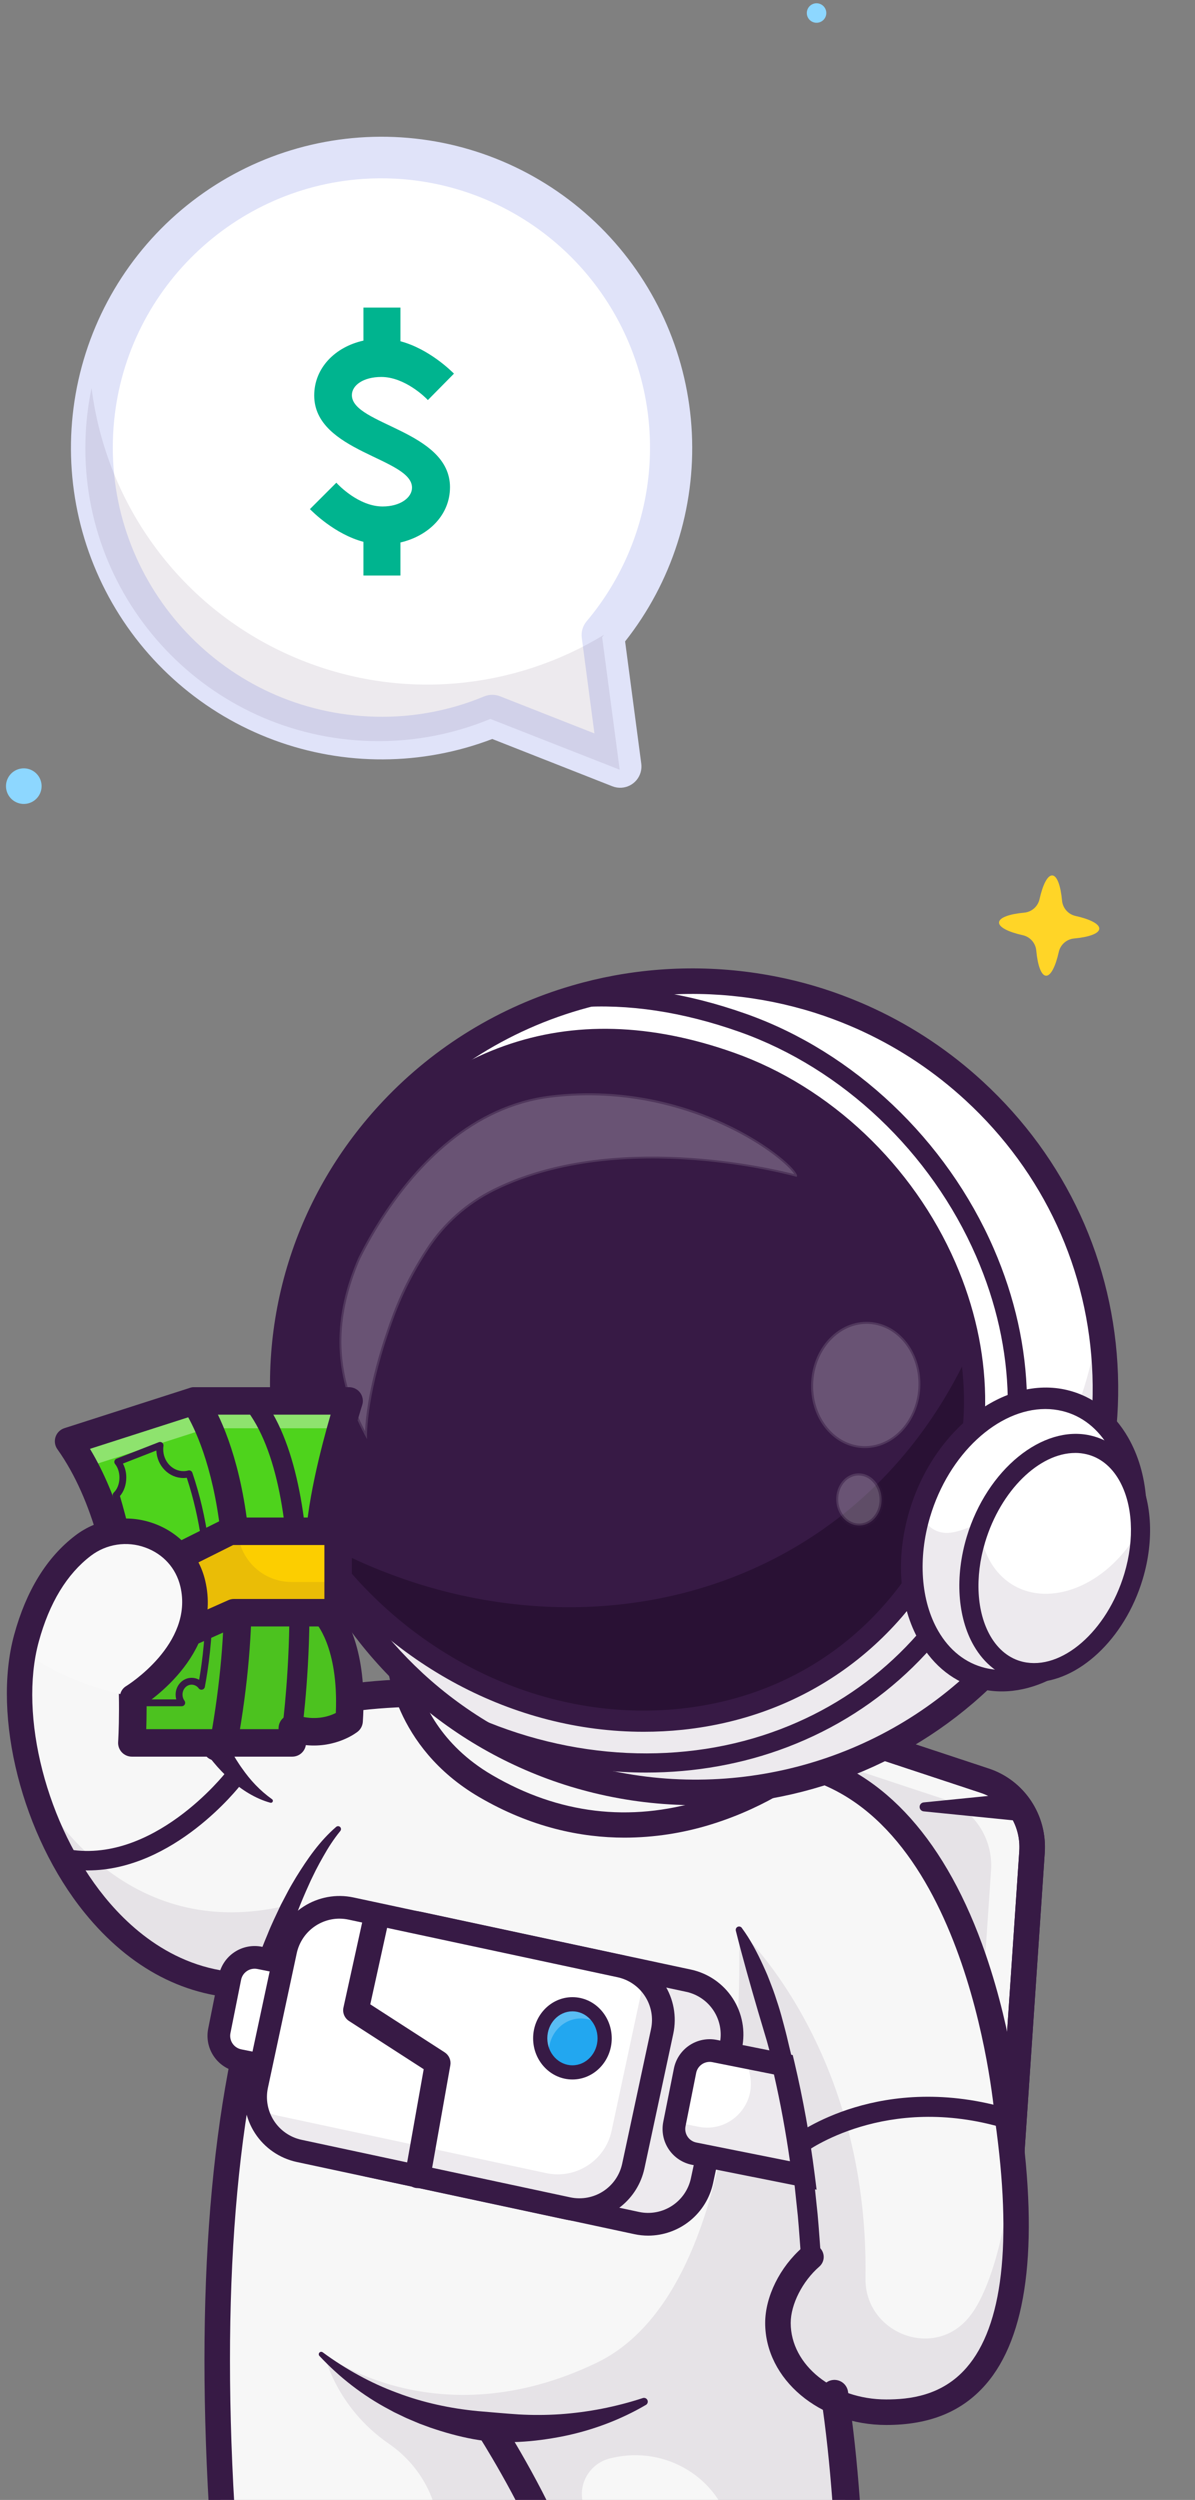 <svg width="174" height="364" viewBox="0 0 174 364" fill="none" xmlns="http://www.w3.org/2000/svg">
<rect x="0" y="0" width="174" height="364" fill="#808080" stroke="none"/>
<path d="M145.466 134.302C145.422 134.999 146.809 135.698 148.926 136.17C149.446 136.286 149.916 136.565 150.268 136.965C150.621 137.366 150.837 137.867 150.887 138.398C151.085 140.553 151.602 142.023 152.298 142.067C152.995 142.112 153.694 140.725 154.166 138.608C154.282 138.087 154.56 137.617 154.961 137.265C155.361 136.913 155.863 136.696 156.394 136.647C158.554 136.449 160.018 135.932 160.063 135.235C160.108 134.539 158.721 133.835 156.604 133.366C156.083 133.25 155.612 132.971 155.259 132.57C154.906 132.169 154.689 131.667 154.64 131.135C154.442 128.975 153.925 127.511 153.228 127.466C152.532 127.422 151.833 128.809 151.361 130.926C151.244 131.447 150.966 131.917 150.565 132.27C150.164 132.622 149.661 132.839 149.129 132.887C146.978 133.084 145.511 133.602 145.466 134.302Z" fill="#FFD527"/>
<path d="M2.333 116.797C1.044 116.172 0.507 114.621 1.132 113.333C1.757 112.045 3.308 111.507 4.596 112.132C5.884 112.757 6.422 114.308 5.797 115.596C5.172 116.884 3.621 117.422 2.333 116.797Z" fill="#8DD7FF"/>
<path d="M118.277 3.174C117.572 2.831 117.277 1.982 117.62 1.277C117.962 0.572 118.811 0.278 119.516 0.62C120.221 0.962 120.516 1.811 120.173 2.516C119.831 3.221 118.982 3.516 118.277 3.174Z" fill="#8DD7FF"/>
<path d="M87.462 92.422C93.477 85.398 96.991 76.612 97.461 67.42C98.682 44.213 80.666 24.445 57.227 23.27C33.788 22.093 13.796 39.956 12.576 63.163C11.357 86.37 29.372 106.137 52.813 107.315C59.113 107.638 65.409 106.563 71.239 104.168L89.995 111.45L87.462 92.422Z" fill="white"/>
<path d="M65.522 70.953C65.522 74.947 62.444 78.025 58.306 78.987V83.798H52.919V78.892C48.733 77.785 45.462 74.466 45.126 74.129L48.974 70.281C49.263 70.617 52.246 73.744 55.71 73.744C58.307 73.744 59.992 72.446 59.992 71.002C59.992 66.672 45.752 65.855 45.752 57.58C45.752 53.588 48.783 50.508 52.92 49.594V44.784H58.307V49.69C62.493 50.797 65.763 54.068 66.1 54.404L62.3 58.253C61.963 57.868 58.933 54.886 55.518 54.886C52.92 54.886 51.237 56.088 51.237 57.532C51.237 61.861 65.524 62.68 65.524 70.953H65.522Z" fill="#00B48F"/>
<g opacity="0.5">
<path opacity="0.5" d="M56.858 30.837C78.838 31.965 96.073 49.541 97.262 71.031C97.503 69.531 97.664 68.019 97.745 66.501C98.953 42.971 80.856 22.916 57.327 21.708C33.798 20.5 13.742 38.596 12.534 62.125C12.456 63.65 12.46 65.178 12.545 66.703C15.922 45.435 34.87 29.714 56.858 30.837Z" fill="white"/>
</g>
<path d="M90.51 114.694C90.933 114.666 91.346 114.551 91.722 114.357C92.099 114.162 92.432 113.893 92.7 113.564C92.969 113.235 93.167 112.855 93.283 112.447C93.398 112.038 93.429 111.61 93.373 111.189L91.02 93.392C97.817 84.793 101.27 74.013 100.738 63.054C100.207 52.095 95.728 41.699 88.132 33.796C80.535 25.893 70.337 21.018 59.429 20.076C48.522 19.135 37.644 22.19 28.815 28.675C19.986 35.16 13.805 44.636 11.418 55.343C9.031 66.05 10.6 77.263 15.835 86.902C21.069 96.54 29.613 103.949 39.883 107.756C50.152 111.562 61.449 111.507 71.678 107.6L89.165 114.488C89.592 114.656 90.052 114.726 90.51 114.694ZM52.893 26.05C54.437 25.947 55.985 25.935 57.53 26.014C64.807 26.389 71.835 28.793 77.822 32.956C83.809 37.118 88.518 42.874 91.417 49.574C94.316 56.274 95.29 63.651 94.23 70.875C93.17 78.099 90.117 84.882 85.416 90.46C85.138 90.79 84.931 91.175 84.81 91.591C84.689 92.006 84.655 92.442 84.712 92.871L86.553 106.791L72.812 101.381C72.065 101.087 71.234 101.095 70.493 101.402C65.131 103.633 59.336 104.626 53.538 104.31C32.003 103.199 15.374 84.732 16.477 63.146C17.491 43.129 33.409 27.349 52.893 26.05Z" fill="#E0E3F9"/>
<g opacity="0.3">
<path opacity="0.3" d="M87.975 92.409C74.915 100.389 58.344 102.202 43.154 95.825C26.31 88.752 15.467 73.411 13.332 56.501C12.882 58.663 12.598 60.856 12.485 63.062C11.276 86.592 29.373 106.645 52.904 107.855C59.228 108.186 65.547 107.101 71.399 104.677L90.231 112.073L87.675 92.778C87.778 92.657 87.874 92.532 87.975 92.409Z" fill="#371A45"/>
</g>
<g clip-path="url(#clip0_4601_2307)">
<path d="M132.647 346.451L83.686 330.25C79.333 328.809 76.499 324.538 76.814 319.887L81.398 252.047C81.843 245.449 88.26 241.035 94.436 243.079L143.398 259.28C147.75 260.721 150.585 264.993 150.269 269.643L145.686 337.484C145.241 344.081 138.823 348.495 132.647 346.451Z" fill="#F7F7F7"/>
<path d="M135.747 348.814C134.495 348.813 133.251 348.611 132.063 348.217L83.102 332.015C77.936 330.306 74.588 325.268 74.96 319.762L79.543 251.922C79.797 248.158 81.72 244.804 84.819 242.721C86.297 241.718 87.986 241.07 89.755 240.827C91.525 240.583 93.326 240.751 95.02 241.316L143.981 257.517C149.147 259.226 152.495 264.265 152.124 269.77L147.54 337.611C147.286 341.375 145.363 344.729 142.264 346.812C140.34 348.114 138.071 348.811 135.747 348.814ZM133.231 344.683C134.387 345.069 135.616 345.182 136.822 345.016C138.029 344.849 139.181 344.407 140.189 343.722C142.327 342.285 143.654 339.964 143.831 337.355L148.414 269.515C148.671 265.702 146.369 262.218 142.814 261.042L93.855 244.844C92.7 244.459 91.471 244.345 90.264 244.512C89.057 244.679 87.905 245.121 86.897 245.805C85.842 246.516 84.965 247.459 84.333 248.564C83.702 249.668 83.333 250.903 83.256 252.172L78.673 320.013C78.415 323.824 80.718 327.309 84.273 328.485L133.231 344.683Z" fill="#371A45"/>
<g opacity="0.3">
<path opacity="0.3" d="M126.679 349.128L77.717 332.927C73.364 331.487 70.53 327.215 70.846 322.564L75.433 254.724C75.879 248.126 82.296 243.713 88.472 245.757L137.433 261.958C141.786 263.398 144.62 267.669 144.304 272.321L139.721 340.16C139.272 346.758 132.855 351.172 126.679 349.128Z" fill="#371A45"/>
</g>
<path d="M135.747 348.814C134.495 348.813 133.251 348.611 132.063 348.217L83.102 332.015C77.936 330.306 74.588 325.268 74.96 319.762L79.543 251.922C79.797 248.158 81.72 244.804 84.819 242.721C86.297 241.718 87.986 241.07 89.755 240.827C91.525 240.583 93.326 240.751 95.02 241.316L143.981 257.517C149.147 259.226 152.495 264.265 152.124 269.77L147.54 337.611C147.286 341.375 145.363 344.729 142.264 346.812C140.34 348.114 138.071 348.811 135.747 348.814ZM133.231 344.683C134.387 345.069 135.616 345.182 136.822 345.016C138.029 344.849 139.181 344.407 140.189 343.722C142.327 342.285 143.654 339.964 143.831 337.355L148.414 269.515C148.671 265.702 146.369 262.218 142.814 261.042L93.855 244.844C92.7 244.459 91.471 244.345 90.264 244.512C89.057 244.679 87.905 245.121 86.897 245.805C85.842 246.516 84.965 247.459 84.333 248.564C83.702 249.668 83.333 250.903 83.256 252.172L78.673 320.013C78.415 323.824 80.718 327.309 84.273 328.485L133.231 344.683Z" fill="#371A45"/>
<path d="M128.925 351.227C126.392 351.239 123.883 350.728 121.556 349.726C124.408 369.436 124.098 394.172 123.858 403.366C123.775 406.431 121.935 409.224 119.089 410.361C117.541 410.981 115.581 411.435 113.151 411.435H85.389C84.228 411.439 83.099 411.054 82.181 410.342C81.264 409.63 80.611 408.631 80.327 407.505C79.914 405.853 79.749 403.575 80.22 400.488C80.658 397.642 82.175 395.469 84.268 393.952C84.268 393.952 84.317 380.597 80.755 371.695C79.922 369.623 78.956 367.519 77.963 365.512C77.791 365.731 72.879 372.241 72.879 382.867V406.763C72.879 406.763 71.144 409.433 65.67 409.433H32.79C31.66 409.437 30.566 409.036 29.706 408.304C28.846 407.571 28.277 406.555 28.102 405.438C27.45 401.177 27.733 394.658 34.509 391.79C28.491 339.224 32.576 307.499 37.943 289.103L37.815 289.065C12.584 290.534 -1.209 256.71 3.73 238.555C5.625 231.581 8.803 227.464 11.996 225.039C17.753 220.666 26.28 223.523 27.952 230.555C28.924 234.651 27.584 238.197 25.682 240.947C25.72 241.112 27.509 248.247 31.349 254.393C31.738 254.014 51.474 235.244 116.632 256.886C143.369 263.519 146.616 308.508 146.616 308.508C152.133 347.665 137.635 351.227 128.925 351.227Z" fill="#F7F7F7"/>
<g opacity="0.3">
<path opacity="0.3" d="M147.362 314.832C146.598 325.358 143.948 333.772 141.275 337.165C141.146 337.33 141.016 337.488 140.885 337.637C135.709 343.585 125.9 339.596 126.021 331.709C126.54 298.142 107.573 280.918 107.573 280.918C107.573 280.918 110.145 332.87 86.833 344.049C63.522 355.228 47.219 342.768 47.219 342.768C47.219 342.768 48.814 350.438 56.637 355.829C61.646 359.28 64.494 365.096 63.87 371.146C63.209 377.551 62.658 385.873 63.028 393.983C63.235 398.526 59.587 402.312 55.039 402.312H27.866C27.86 403.359 27.938 404.404 28.099 405.438C28.275 406.554 28.844 407.57 29.704 408.303C30.564 409.035 31.658 409.436 32.788 409.432H65.667C71.141 409.432 72.877 406.762 72.877 406.762V382.866C72.877 372.24 77.789 365.73 77.96 365.511C78.951 367.519 79.92 369.623 80.753 371.695C84.315 380.596 84.267 393.951 84.267 393.951C82.173 395.468 80.656 397.642 80.219 400.488C79.744 403.574 79.909 405.857 80.326 407.505C80.61 408.63 81.263 409.629 82.18 410.341C83.097 411.053 84.227 411.438 85.388 411.435H113.154C115.583 411.435 117.543 410.981 119.091 410.361C121.938 409.223 123.78 406.43 123.86 403.365C124.1 394.169 124.41 369.435 121.559 349.726C123.886 350.727 126.394 351.238 128.928 351.226C137.144 351.227 150.504 348.053 147.362 314.832ZM97.191 402.76H89.361C86.209 402.76 84.068 399.503 85.373 396.634C86.795 393.508 89.148 391.789 89.148 391.789C89.531 379.591 87.165 370.527 85.066 365C83.91 361.95 85.778 358.621 88.963 357.916L89.224 357.857C96.893 356.101 104.648 360.705 106.475 368.356C108.598 377.251 108.531 386.262 107.986 392.829C107.76 395.536 106.526 398.061 104.526 399.9C102.527 401.74 99.909 402.761 97.191 402.76Z" fill="#371A45"/>
</g>
<g opacity="0.3">
<path opacity="0.3" d="M42.352 277.306L37.941 289.102L37.813 289.064C20.789 290.055 8.972 274.983 4.609 259.489C8.785 266.818 20.65 282.817 42.352 277.306Z" fill="#371A45"/>
</g>
<path d="M116.75 258.889C116.535 258.889 116.322 258.854 116.119 258.786C82.878 247.743 61.965 247.551 50.277 249.334C37.73 251.248 32.906 255.778 32.858 255.826C32.476 256.18 31.973 256.371 31.453 256.359C30.933 256.348 30.438 256.134 30.073 255.764C29.708 255.394 29.501 254.896 29.497 254.376C29.492 253.856 29.69 253.355 30.049 252.979C30.879 252.153 51.16 232.986 117.383 254.989C117.833 255.139 118.216 255.445 118.462 255.851C118.708 256.258 118.802 256.738 118.726 257.207C118.65 257.676 118.41 258.103 118.048 258.411C117.687 258.719 117.227 258.888 116.752 258.889H116.75Z" fill="#371A45"/>
<path d="M113.27 413.435H85.507C83.899 413.44 82.336 412.906 81.067 411.919C79.797 410.932 78.895 409.548 78.504 407.989C77.953 405.784 77.905 403.157 78.363 400.183C78.838 397.094 80.428 394.44 82.963 392.51C83.171 392.346 83.41 392.226 83.666 392.155C83.921 392.085 84.188 392.066 84.451 392.1C84.714 392.133 84.968 392.219 85.198 392.352C85.427 392.484 85.628 392.661 85.789 392.872C85.949 393.083 86.066 393.323 86.133 393.58C86.2 393.836 86.215 394.104 86.178 394.366C86.141 394.629 86.051 394.881 85.916 395.109C85.78 395.336 85.6 395.535 85.387 395.693C83.67 397.001 82.636 398.717 82.317 400.791C81.942 403.237 81.965 405.335 82.387 407.018C82.562 407.711 82.965 408.326 83.53 408.764C84.096 409.202 84.792 409.437 85.507 409.434H113.27C115.175 409.434 116.922 409.12 118.464 408.504C120.538 407.674 121.917 405.637 121.978 403.314C122.235 393.463 122.511 368.436 119.527 348.858C119.482 348.596 119.49 348.328 119.55 348.069C119.61 347.81 119.721 347.565 119.877 347.35C120.032 347.134 120.229 346.952 120.456 346.813C120.683 346.674 120.935 346.582 121.198 346.542C121.461 346.502 121.729 346.515 121.987 346.58C122.245 346.645 122.487 346.76 122.7 346.92C122.912 347.079 123.091 347.28 123.225 347.509C123.36 347.738 123.447 347.992 123.482 348.256C126.515 368.151 126.238 393.46 125.978 403.418C125.876 407.341 123.51 410.795 119.947 412.219C117.933 413.026 115.685 413.435 113.27 413.435Z" fill="#371A45"/>
<path d="M108.005 280.703C109.273 282.417 110.235 284.263 111.104 286.155C111.323 286.627 111.531 287.104 111.737 287.58C111.926 288.063 112.122 288.543 112.302 289.03C112.683 289.996 113.004 290.981 113.319 291.967C113.635 292.953 113.903 293.954 114.167 294.955C114.295 295.456 114.433 295.955 114.553 296.458L114.91 297.967C115.41 299.974 115.846 301.993 116.296 304.009C116.684 306.037 117.118 308.057 117.431 310.098C117.596 311.116 117.78 312.132 117.927 313.155L118.345 316.221L118.557 317.752L118.722 319.291L119.047 322.368C119.238 324.422 119.364 326.481 119.525 328.537C119.55 328.917 119.425 329.291 119.176 329.578C118.927 329.866 118.575 330.044 118.196 330.074C117.817 330.104 117.441 329.983 117.15 329.737C116.859 329.492 116.677 329.142 116.643 328.763L116.639 328.707C116.479 326.684 116.355 324.659 116.169 322.638L115.849 319.612L115.689 318.1L115.485 316.592L115.071 313.578C114.928 312.575 114.741 311.577 114.583 310.577C114.278 308.572 113.85 306.59 113.47 304.6C113.024 302.624 112.619 300.635 112.071 298.688C111.815 297.708 111.541 296.734 111.241 295.769C110.941 294.803 110.678 293.827 110.376 292.863C109.246 288.985 108.139 285.103 107.146 281.132L107.141 281.111C107.114 281.001 107.126 280.885 107.175 280.783C107.223 280.681 107.305 280.599 107.408 280.551C107.51 280.503 107.626 280.492 107.735 280.519C107.845 280.547 107.942 280.611 108.009 280.702L108.005 280.703Z" fill="#371A45"/>
<path d="M129.048 353.085C119.325 353.085 111.415 346.423 111.415 338.233C111.415 334.411 113.553 330.087 116.861 327.217C117.234 326.894 117.719 326.732 118.211 326.767C118.703 326.802 119.161 327.031 119.484 327.404C119.806 327.776 119.968 328.262 119.933 328.753C119.898 329.245 119.669 329.703 119.297 330.026C116.845 332.152 115.132 335.528 115.132 338.233C115.132 344.373 121.375 349.368 129.048 349.368C132.338 349.368 137.128 348.889 140.731 344.742C146.004 338.674 147.405 326.571 144.896 308.767C144.89 308.726 144.886 308.685 144.883 308.642C144.851 308.205 141.413 264.92 116.306 258.692C116.069 258.634 115.846 258.529 115.65 258.384C115.453 258.239 115.287 258.057 115.161 257.848C115.035 257.639 114.952 257.407 114.916 257.165C114.879 256.924 114.891 256.678 114.949 256.441C115.008 256.204 115.113 255.981 115.258 255.784C115.403 255.588 115.585 255.422 115.794 255.296C116.003 255.17 116.235 255.086 116.476 255.05C116.718 255.014 116.964 255.025 117.201 255.084C128.774 257.954 137.878 268.154 143.528 284.577C147.595 296.398 148.506 307.27 148.585 308.305C151.24 327.191 149.541 340.268 143.538 347.176C140.08 351.154 135.341 353.085 129.048 353.085Z" fill="#371A45"/>
<path d="M58.203 241.808C58.203 241.808 58.847 253.115 70.698 260.048C95.338 274.465 116.749 256.888 116.749 256.888L58.203 241.808Z" fill="#F6F6F6"/>
<path d="M90.958 267.568C84.609 267.568 77.334 266.081 69.759 261.653C57.192 254.3 56.376 242.415 56.347 241.913C56.331 241.621 56.383 241.329 56.501 241.061C56.618 240.794 56.797 240.557 57.023 240.371C57.249 240.186 57.516 240.056 57.801 239.993C58.087 239.929 58.383 239.934 58.667 240.007L117.212 255.087C117.545 255.173 117.847 255.349 118.086 255.596C118.324 255.843 118.49 256.151 118.564 256.486C118.638 256.821 118.618 257.17 118.506 257.495C118.394 257.819 118.194 258.106 117.929 258.324C117.698 258.513 112.193 262.982 103.51 265.651C99.444 266.911 95.214 267.557 90.958 267.568ZM60.538 244.328C61.456 247.819 64.1 254.035 71.636 258.444C81.345 264.124 91.657 265.367 102.285 262.138C105.797 261.062 109.163 259.559 112.308 257.662L60.538 244.328Z" fill="#371A45"/>
<path d="M41.871 210.603C43.415 220.601 47.523 230.03 53.794 237.969C55.116 239.646 56.527 241.252 58.02 242.78C58.752 243.532 59.516 244.267 60.299 244.999C66.964 251.142 74.926 255.706 83.596 258.35C84.698 258.681 85.805 258.984 86.917 259.259C107.292 264.216 129.658 258.477 144.941 242.324C167.459 218.531 166.069 181.155 141.846 158.84C137.298 154.646 132.13 151.179 126.526 148.559C125.888 148.254 125.239 147.967 124.586 147.694C122.841 146.95 121.073 146.292 119.281 145.719C111.049 143.108 102.356 142.271 93.777 143.266C92.424 143.422 91.076 143.624 89.734 143.872C87.717 144.245 85.721 144.722 83.753 145.299C73.618 148.246 64.453 153.843 57.204 161.515C44.249 175.2 39.21 193.378 41.871 210.603Z" fill="white"/>
<path d="M101.281 261.135C96.429 261.135 91.593 260.555 86.878 259.408C85.765 259.135 84.647 258.83 83.548 258.5C74.859 255.843 66.878 251.27 60.193 245.116C59.333 244.314 58.586 243.586 57.909 242.891C56.413 241.359 54.998 239.749 53.672 238.068C47.393 230.103 43.275 220.652 41.717 210.63C38.934 192.609 44.536 174.667 57.093 161.409C65.825 152.218 77.242 146.026 89.708 143.72C91.03 143.473 92.394 143.27 93.761 143.112C102.362 142.115 111.077 142.954 119.331 145.572C121.12 146.142 122.909 146.807 124.647 147.548C125.346 147.84 125.983 148.126 126.592 148.416C132.21 151.042 137.39 154.519 141.948 158.723C153.742 169.587 160.536 184.312 161.08 200.186C161.619 215.934 155.927 230.935 145.053 242.427C133.624 254.506 117.689 261.135 101.281 261.135ZM42.024 210.576C43.575 220.546 47.673 229.947 53.92 237.87C55.239 239.543 56.645 241.144 58.133 242.668C58.806 243.361 59.55 244.085 60.407 244.883C67.053 251.009 74.994 255.56 83.64 258.199C84.731 258.529 85.846 258.833 86.953 259.108C107.96 264.216 130.137 257.744 144.827 242.216C155.645 230.786 161.308 215.863 160.772 200.199C160.23 184.41 153.471 169.761 141.739 158.954C137.203 154.77 132.048 151.31 126.456 148.699C125.85 148.409 125.217 148.127 124.522 147.836C122.793 147.098 121.013 146.437 119.235 145.869C111.023 143.264 102.353 142.43 93.795 143.421C92.435 143.579 91.079 143.782 89.763 144.027C87.751 144.4 85.76 144.875 83.797 145.45C73.693 148.399 64.554 153.98 57.316 161.622C44.83 174.813 39.256 192.658 42.024 210.578V210.576Z" fill="#371A45"/>
<g opacity="0.3">
<path opacity="0.3" d="M144.939 242.319C129.656 258.476 107.287 264.212 86.914 259.255C85.801 258.983 84.694 258.681 83.594 258.346C74.927 255.697 66.965 251.135 60.298 244.997C59.518 244.265 58.753 243.53 58.018 242.778C56.527 241.249 55.117 239.642 53.794 237.965C48.981 231.868 45.427 224.876 43.339 217.395C41.251 209.913 40.67 202.091 41.631 194.383C43.326 203.889 47.345 212.828 53.33 220.406C54.651 222.084 56.061 223.691 57.555 225.219C58.285 225.97 59.05 226.706 59.833 227.437C66.497 233.581 74.46 238.145 83.13 240.787C84.231 241.117 85.339 241.42 86.454 241.696C106.827 246.652 129.192 240.916 144.478 224.76C153.4 215.337 158.562 203.782 160.045 191.88C163.191 209.5 158.231 228.277 144.939 242.319Z" fill="#371A45"/>
</g>
<path d="M101.28 262.838C96.292 262.838 91.322 262.243 86.476 261.064C85.331 260.782 84.182 260.468 83.056 260.129C74.121 257.398 65.913 252.694 59.039 246.365C58.151 245.539 57.387 244.791 56.687 244.074C55.15 242.499 53.697 240.845 52.334 239.117C45.874 230.921 41.637 221.196 40.033 210.883C37.169 192.346 42.936 173.885 55.854 160.237C63.337 152.335 72.785 146.565 83.232 143.516C85.259 142.921 87.316 142.43 89.394 142.045C90.755 141.792 92.158 141.582 93.563 141.42C102.404 140.395 111.362 141.257 119.845 143.948C121.686 144.535 123.525 145.219 125.313 145.981C126.027 146.281 126.689 146.576 127.324 146.879C133.097 149.577 138.419 153.15 143.103 157.47C155.237 168.646 162.223 183.796 162.782 200.129C163.338 216.336 157.479 231.77 146.289 243.599C134.536 256.021 118.15 262.838 101.28 262.838ZM43.71 210.318C45.215 219.997 49.192 229.124 55.256 236.817C56.538 238.442 57.905 239.998 59.352 241.479C60.013 242.155 60.733 242.859 61.568 243.637C68.025 249.588 75.74 254.008 84.139 256.571C85.195 256.89 86.282 257.188 87.361 257.452C107.772 262.415 129.319 256.13 143.591 241.043C154.093 229.946 159.59 215.461 159.07 200.256C158.541 184.925 151.977 170.702 140.584 160.205C136.177 156.14 131.169 152.779 125.737 150.241C125.142 149.956 124.535 149.686 123.866 149.406C122.174 148.685 120.446 148.042 118.717 147.491C110.736 144.959 102.309 144.149 93.992 145.112C92.67 145.265 91.348 145.463 90.073 145.701C78.026 147.928 66.992 153.911 58.554 162.793C46.436 175.599 41.02 192.924 43.71 210.318V210.318Z" fill="#371A45"/>
<path d="M46.11 225.167C70.832 259.736 121.66 259.665 138.346 221.306C149.698 195.21 132.503 163.982 106.34 154.721C87.298 147.98 65.755 149.599 47.201 175.838C47.201 175.838 40.813 188.713 41.244 198.97C41.675 209.226 43.851 219.132 43.851 219.132L46.11 225.167Z" fill="#371A45"/>
<path d="M138.345 221.306C121.657 259.664 70.831 259.734 46.109 225.168L45.652 223.943C79.65 243.371 123.671 234.952 141.275 196.481C142.634 204.712 141.847 213.253 138.345 221.306Z" fill="#291134"/>
<path d="M94.077 258.091C85.042 258.091 75.824 256.095 67.199 252.143L67.009 252.037C64.303 250.239 61.743 248.23 59.353 246.028C58.473 245.208 57.711 244.466 57.02 243.756C55.494 242.193 54.051 240.551 52.698 238.837C46.285 230.702 42.079 221.05 40.488 210.815C37.646 192.416 43.368 174.098 56.184 160.556C63.612 152.712 72.993 146.984 83.364 143.961L83.501 143.92L83.644 143.909C91.503 143.283 99.91 144.533 108.633 147.621C124.329 153.177 137.806 165.952 144.693 181.795C150.893 196.056 151.152 211.165 145.421 224.34C139.179 238.683 128.542 249.07 114.659 254.377C108.163 256.859 101.177 258.091 94.077 258.091ZM68.462 249.647C83.16 256.358 99.628 257.133 113.66 251.768C126.827 246.735 136.924 236.865 142.86 223.225C148.278 210.769 148.02 196.451 142.132 182.91C135.548 167.765 122.675 155.557 107.699 150.255C99.402 147.318 91.43 146.116 84.006 146.683C74.167 149.58 65.27 155.029 58.218 162.477C45.996 175.388 40.538 192.852 43.25 210.392C44.767 220.15 48.776 229.351 54.89 237.107C56.183 238.745 57.562 240.313 59.02 241.805C59.681 242.486 60.412 243.196 61.251 243.979C63.504 246.053 65.915 247.948 68.462 249.647Z" fill="#371A45"/>
<path d="M93.71 252.153C74.925 252.153 56.607 242.495 44.855 226.064L44.737 225.899L42.341 219.46C42.251 219.047 40.133 209.298 39.698 199.032C39.255 188.504 45.547 175.694 45.811 175.157L45.933 174.952C62.171 151.998 82.664 144.704 106.855 153.271C120.893 158.241 132.953 169.667 139.113 183.837C144.662 196.603 144.895 210.129 139.76 221.927C132.325 239.028 117.62 249.933 99.429 251.857C97.529 252.056 95.62 252.154 93.71 252.153ZM47.482 224.435C59.791 241.525 79.556 250.854 99.105 248.785C116.162 246.983 129.95 236.743 136.932 220.692C141.719 209.688 141.489 197.034 136.284 185.062C130.459 171.663 119.072 160.864 105.826 156.175C83.133 148.142 63.858 155.023 48.533 176.628C47.943 177.851 42.395 189.642 42.786 198.902C43.183 208.342 45.105 217.614 45.335 218.695L47.482 224.435Z" fill="#371A45"/>
<path d="M164.229 227.838C160.919 239.007 151.45 246.414 143.08 244.379C134.71 242.344 130.606 231.64 133.91 220.471C133.929 220.401 133.954 220.327 133.977 220.257C137.341 209.207 146.748 201.909 155.062 203.93C161.531 205.5 165.452 212.247 165.377 220.383C165.341 222.909 164.955 225.418 164.229 227.838Z" fill="white"/>
<path d="M145.891 245.007C144.919 245.008 143.951 244.894 143.007 244.665C139.656 243.851 136.882 241.678 134.986 238.387C132.22 233.579 131.711 226.852 133.626 220.391C133.645 220.321 133.671 220.242 133.695 220.167C137.09 209.015 146.709 201.603 155.129 203.645C161.511 205.195 165.746 211.923 165.669 220.386C165.635 222.94 165.246 225.476 164.512 227.922C161.537 237.958 153.592 245.007 145.891 245.007ZM152.252 203.891C144.874 203.891 137.196 210.68 134.255 220.342C134.231 220.415 134.209 220.484 134.191 220.549C132.319 226.864 132.808 233.419 135.495 238.089C137.309 241.242 139.956 243.318 143.145 244.093C151.354 246.089 160.685 238.758 163.946 227.754C164.664 225.361 165.046 222.879 165.08 220.38C165.155 212.196 161.1 205.7 154.989 204.216C154.093 203.999 153.175 203.89 152.253 203.891H152.252Z" fill="#371A45"/>
<g opacity="0.3">
<path opacity="0.3" d="M164.229 227.838C160.919 239.008 151.45 246.414 143.08 244.379C134.71 242.344 130.606 231.64 133.91 220.471C133.929 220.401 133.954 220.327 133.977 220.257C134.555 221.627 135.657 223.104 137.71 223.195C141.308 223.353 149.538 217.654 149.538 217.654C149.538 217.654 156.414 218.793 165.377 220.38C165.342 222.907 164.955 225.417 164.229 227.838Z" fill="#371A45"/>
</g>
<path d="M145.867 246.275C144.802 246.277 143.742 246.15 142.708 245.899C139.01 245.001 135.959 242.62 133.885 239.016C130.904 233.837 130.365 226.914 132.407 220.024C135.943 208.085 146.273 200.181 155.432 202.408C159.129 203.307 162.18 205.687 164.255 209.291C167.235 214.471 167.774 221.393 165.733 228.283C162.597 238.864 154.128 246.275 145.867 246.275ZM152.206 205.157C145.322 205.157 138.148 211.672 135.41 220.914C133.638 226.897 134.082 233.08 136.6 237.454C138.236 240.297 140.603 242.163 143.447 242.856C151.01 244.695 159.658 237.757 162.729 227.393C164.501 221.411 164.056 215.228 161.54 210.854C159.903 208.011 157.536 206.145 154.691 205.452C153.877 205.255 153.043 205.156 152.206 205.157Z" fill="#371A45"/>
<path d="M165.127 231.986C168.596 223.399 166.146 214.312 159.655 211.689C153.164 209.067 145.09 213.902 141.621 222.488C138.152 231.075 140.601 240.162 147.092 242.785C153.583 245.407 161.658 240.572 165.127 231.986Z" fill="white"/>
<path d="M150.776 243.67C148.159 243.67 145.791 242.72 143.872 240.886C138.61 235.856 138.581 225.648 143.809 218.131C146.723 213.941 150.756 211.3 154.875 210.886C157.936 210.577 160.711 211.521 162.9 213.612C168.162 218.642 168.187 228.85 162.963 236.368C160.049 240.558 156.016 243.199 151.893 243.613C151.517 243.651 151.144 243.67 150.776 243.67ZM155.993 211.151C155.636 211.151 155.274 211.17 154.907 211.206C150.882 211.611 146.934 214.202 144.073 218.311C138.933 225.703 138.943 235.724 144.095 240.649C146.214 242.674 148.9 243.588 151.865 243.292C155.889 242.888 159.838 240.297 162.698 236.188C167.839 228.795 167.829 218.774 162.677 213.849C160.819 212.071 158.525 211.151 155.992 211.151H155.993Z" fill="#371A45"/>
<g opacity="0.3">
<path opacity="0.3" d="M139.871 230.696C139.991 227.523 140.996 224.375 142.603 221.613C142.945 228.874 148.234 233.344 154.942 231.733C159.275 230.696 163.203 227.355 165.688 223.08C165.713 223.538 165.712 224.012 165.694 224.492C165.381 232.573 159.347 240.512 152.215 242.224C145.083 243.937 139.557 238.774 139.871 230.696Z" fill="#371A45"/>
</g>
<path d="M150.506 244.93C149.764 244.932 149.025 244.849 148.302 244.682C145.592 244.046 143.346 242.298 141.8 239.627C139.408 235.489 139.021 229.556 140.764 223.759C143.702 213.984 151.809 207.373 158.842 209.026C161.552 209.662 163.799 211.409 165.344 214.08C167.739 218.218 168.124 224.15 166.38 229.949C163.746 238.71 156.95 244.93 150.506 244.93ZM156.558 211.554C151.346 211.554 145.716 216.98 143.436 224.563C141.911 229.637 142.203 234.746 144.217 238.231C145.365 240.213 146.999 241.509 148.94 241.965C154.558 243.279 161.185 237.533 163.708 229.145C165.233 224.07 164.941 218.961 162.927 215.477C161.779 213.494 160.146 212.199 158.203 211.743C157.664 211.616 157.112 211.551 156.559 211.55L156.558 211.554Z" fill="#371A45"/>
<g opacity="0.5">
<path opacity="0.5" d="M115.985 171.35C115.985 171.35 90.701 164.151 72.057 173.35L71.997 173.38C68.09 175.315 64.77 178.259 62.38 181.907C59.232 186.713 57.777 190.482 56.627 193.85C53.135 204.094 53.444 209.546 53.444 209.546C49.372 202.147 48.134 194.884 50.957 186.323C51.238 185.479 51.558 184.621 51.917 183.749C51.999 183.548 52.082 183.351 52.173 183.153C52.173 183.149 52.173 183.146 52.18 183.141C53.26 180.968 54.47 178.862 55.805 176.836C60.537 169.648 68.576 160.91 80.225 159.51C102.008 156.895 117.207 170.568 115.985 171.35Z" fill="white"/>
<path opacity="0.5" d="M53.808 210.821L53.185 209.689C48.755 201.638 47.98 194.405 50.676 186.232C50.955 185.394 51.28 184.522 51.643 183.638C51.719 183.451 51.798 183.266 51.882 183.081L51.895 182.959L51.958 182.926C53.032 180.772 54.234 178.684 55.558 176.674C60.288 169.493 68.401 160.635 80.189 159.219C91.113 157.906 100.041 160.706 105.606 163.287C111.949 166.228 115.88 169.787 116.298 170.953C116.442 171.354 116.238 171.537 116.144 171.598L116.032 171.67L115.904 171.633C115.656 171.561 90.511 164.57 72.186 173.616L71.997 173.381L72.128 173.645C68.267 175.558 64.987 178.467 62.627 182.071C59.419 186.968 57.992 190.769 56.906 193.948C53.478 204.003 53.735 209.479 53.738 209.533L53.808 210.821ZM52.424 183.311C52.341 183.492 52.264 183.674 52.188 183.859C51.83 184.732 51.509 185.594 51.235 186.415C48.709 194.073 49.296 200.894 53.157 208.384C53.247 206.268 53.763 201.335 56.348 193.754C57.445 190.541 58.887 186.699 62.131 181.745C64.55 178.053 67.91 175.074 71.865 173.115L71.924 173.086C89.147 164.588 112.256 170.078 115.646 170.955C115.45 170.636 114.961 170.036 113.892 169.118C108.828 164.767 96.048 157.91 80.259 159.803C68.694 161.193 60.712 169.921 56.05 176.998C54.721 179.016 53.516 181.113 52.442 183.277L52.424 183.311Z" fill="#371A45"/>
</g>
<g opacity="0.5">
<path opacity="0.5" d="M134 202.095C134.281 197.023 130.952 192.715 126.565 192.472C122.178 192.229 118.394 196.143 118.113 201.215C117.832 206.287 121.161 210.595 125.548 210.838C129.935 211.081 133.719 207.166 134 202.095Z" fill="white"/>
<path opacity="0.5" d="M125.937 211.145C125.779 211.145 125.621 211.14 125.462 211.13C120.924 210.828 117.502 206.338 117.833 201.113C118.008 198.369 119.206 195.831 121.121 194.149C122.712 192.752 124.683 192.058 126.667 192.186C131.205 192.487 134.627 196.977 134.296 202.203C134.121 204.947 132.922 207.49 131.007 209.167C129.544 210.452 127.759 211.145 125.937 211.145ZM126.193 192.758C124.512 192.758 122.864 193.4 121.509 194.591C119.709 196.171 118.583 198.562 118.419 201.152C118.107 206.052 121.285 210.266 125.501 210.546C127.333 210.667 129.148 210.021 130.623 208.728C132.423 207.148 133.549 204.757 133.714 202.167C134.024 197.267 130.848 193.053 126.631 192.773C126.483 192.758 126.337 192.758 126.193 192.758Z" fill="#371A45"/>
</g>
<g opacity="0.5">
<path opacity="0.5" d="M125.21 222.118C127.034 222.048 128.448 220.292 128.367 218.195C128.287 216.098 126.744 214.455 124.919 214.525C123.095 214.594 121.681 216.351 121.762 218.447C121.842 220.544 123.386 222.187 125.21 222.118Z" fill="white"/>
<path opacity="0.5" d="M125.091 222.432C123.131 222.432 121.507 220.638 121.456 218.402C121.43 217.225 121.851 216.096 122.612 215.306C122.915 214.982 123.279 214.721 123.683 214.539C124.087 214.358 124.524 214.258 124.967 214.247C126.949 214.228 128.602 216.02 128.655 218.276C128.682 219.453 128.26 220.581 127.499 221.373C127.196 221.697 126.832 221.957 126.428 222.139C126.024 222.32 125.587 222.42 125.144 222.431L125.091 222.432ZM125.021 214.832H124.977C124.611 214.842 124.252 214.925 123.919 215.076C123.586 215.227 123.286 215.443 123.037 215.711C122.384 216.389 122.023 217.363 122.046 218.386C122.088 220.301 123.45 221.84 125.091 221.84H125.136C125.502 221.83 125.861 221.747 126.194 221.596C126.528 221.445 126.827 221.23 127.077 220.962C127.728 220.283 128.089 219.31 128.068 218.286C128.024 216.373 126.663 214.834 125.021 214.834V214.832Z" fill="#371A45"/>
</g>
<path d="M34.622 393.645C34.166 393.644 33.726 393.476 33.386 393.172C33.046 392.869 32.83 392.451 32.777 391.998C28.498 354.606 28.788 323.438 33.642 299.358C33.687 299.115 33.779 298.884 33.914 298.678C34.05 298.472 34.224 298.295 34.428 298.157C34.633 298.019 34.862 297.923 35.104 297.875C35.345 297.826 35.594 297.826 35.836 297.875C36.078 297.924 36.307 298.02 36.511 298.158C36.715 298.296 36.89 298.473 37.025 298.68C37.16 298.886 37.252 299.117 37.297 299.359C37.342 299.602 37.338 299.85 37.286 300.091C32.51 323.79 32.236 354.57 36.471 391.575C36.501 391.836 36.475 392.099 36.395 392.349C36.316 392.598 36.184 392.828 36.01 393.023C35.835 393.218 35.621 393.374 35.382 393.48C35.143 393.587 34.884 393.642 34.622 393.641V393.645Z" fill="#371A45"/>
<path d="M49.52 266.639C48.611 267.747 47.78 269.035 47.056 270.33C46.685 270.977 46.33 271.636 45.987 272.298C45.666 272.976 45.314 273.631 45.019 274.321C43.776 277.042 42.692 279.833 41.773 282.68C41.273 284.089 40.885 285.54 40.447 286.969C40.219 287.682 40.05 288.415 39.855 289.138L39.269 291.307L38.238 295.686C37.921 297.154 37.624 298.626 37.287 300.09L37.273 300.149C37.158 300.621 36.863 301.03 36.452 301.287C36.04 301.545 35.544 301.631 35.069 301.527C34.595 301.423 34.18 301.138 33.913 300.732C33.646 300.326 33.549 299.832 33.642 299.356C33.954 297.845 34.308 296.344 34.641 294.839C35.031 293.345 35.45 291.858 35.86 290.37C36.761 287.412 37.753 284.48 38.964 281.625C39.531 280.185 40.222 278.79 40.876 277.388L41.961 275.323C42.323 274.638 42.731 273.972 43.125 273.305C44.766 270.661 46.522 268.092 48.949 265.998C49.03 265.929 49.133 265.892 49.24 265.896C49.346 265.899 49.447 265.942 49.524 266.017C49.6 266.091 49.645 266.191 49.651 266.297C49.657 266.404 49.623 266.508 49.555 266.591L49.52 266.639Z" fill="#371A45"/>
<path d="M12.766 272.339C11.49 272.338 10.217 272.213 8.966 271.963C8.598 271.889 8.275 271.673 8.068 271.362C7.86 271.05 7.784 270.669 7.857 270.302C7.931 269.934 8.147 269.611 8.458 269.404C8.77 269.196 9.151 269.12 9.518 269.193C22.19 271.721 32.822 258.156 32.927 258.018C33.156 257.721 33.493 257.527 33.864 257.479C34.236 257.431 34.611 257.533 34.908 257.762C35.204 257.99 35.398 258.327 35.446 258.699C35.494 259.07 35.392 259.445 35.164 259.742C34.729 260.304 25.292 272.339 12.766 272.339Z" fill="#371A45"/>
<path d="M27.737 240.462C28.085 241.371 28.448 242.393 28.795 243.364L29.325 244.837L29.866 246.304C30.599 248.255 31.325 250.212 32.202 252.094C32.645 253.032 33.097 253.966 33.606 254.865C33.854 255.319 34.129 255.754 34.391 256.204C34.672 256.635 34.946 257.077 35.253 257.491C36.434 259.193 37.852 260.718 39.606 261.968H39.612C39.668 262.008 39.709 262.066 39.726 262.132C39.743 262.199 39.736 262.269 39.707 262.331C39.677 262.393 39.626 262.442 39.563 262.47C39.501 262.498 39.43 262.503 39.364 262.484C37.187 261.885 35.177 260.613 33.479 259.082C32.626 258.316 31.831 257.488 31.101 256.604C30.366 255.731 29.684 254.816 29.056 253.864C27.793 251.985 26.709 249.991 25.82 247.909C25.596 247.391 25.397 246.865 25.201 246.339C25.004 245.813 24.821 245.281 24.656 244.742C24.305 243.654 24.035 242.542 23.846 241.415C23.765 240.925 23.87 240.422 24.139 240.004C24.409 239.586 24.823 239.283 25.303 239.154C25.783 239.025 26.294 239.078 26.737 239.304C27.18 239.53 27.523 239.912 27.7 240.377L27.737 240.462Z" fill="#371A45"/>
<path d="M9.987 209.853L28.275 203.979H50.837C50.837 203.979 46.41 217.729 46.487 225.605C46.565 233.482 47.231 234.684 47.231 234.684C47.231 234.684 51.636 238.822 50.835 250.57C50.835 250.57 47.498 253.239 42.558 251.637V253.774H19.198C19.198 253.774 21.2 225.605 9.987 209.853Z" fill="#4ED31C"/>
<g opacity="0.3">
<path opacity="0.3" d="M50.837 250.57C50.837 250.57 47.499 253.239 42.56 251.637V253.774H19.198C19.198 253.774 21.2 225.603 9.987 209.853L11.391 209.398C13.952 216.041 19 225.653 27.635 229.194C33.145 231.453 40.258 232.227 46.801 232.345C47.004 234.272 47.234 234.684 47.234 234.684C47.234 234.684 51.641 238.822 50.837 250.57Z" fill="#371A45"/>
</g>
<g opacity="0.6">
<path opacity="0.6" d="M30.211 207.96H49.429C50.208 205.107 50.833 203.155 50.833 203.155H28.272L9.983 209.029C11.004 210.475 11.915 211.997 12.709 213.58L30.211 207.96Z" fill="white"/>
</g>
<path d="M26.461 248.435H20.447C20.376 248.435 20.305 248.419 20.241 248.39C20.176 248.36 20.118 248.317 20.071 248.263C20.024 248.21 19.989 248.147 19.968 248.078C19.948 248.01 19.942 247.938 19.951 247.868C21.408 237.119 18.368 224.434 16.426 217.829C16.4 217.74 16.399 217.645 16.424 217.555C16.449 217.466 16.498 217.385 16.566 217.322C17.081 216.841 17.392 216.026 17.392 215.143C17.392 214.385 17.162 213.667 16.759 213.174C16.709 213.113 16.675 213.041 16.658 212.964C16.642 212.887 16.643 212.807 16.663 212.731C16.683 212.654 16.721 212.584 16.774 212.525C16.826 212.466 16.892 212.421 16.965 212.392L23.125 209.987C23.206 209.956 23.294 209.946 23.381 209.959C23.467 209.972 23.549 210.007 23.617 210.061C23.685 210.115 23.739 210.187 23.771 210.268C23.803 210.349 23.814 210.437 23.802 210.523C23.778 210.686 23.766 210.849 23.766 211.013C23.766 212.772 25.087 214.203 26.707 214.203C26.942 214.203 27.176 214.173 27.403 214.111C27.526 214.078 27.657 214.092 27.77 214.152C27.882 214.212 27.968 214.313 28.009 214.433C32.495 227.661 30.774 240.652 29.826 245.624C29.808 245.719 29.762 245.807 29.695 245.877C29.628 245.946 29.541 245.995 29.447 246.017C29.352 246.039 29.254 246.033 29.163 245.999C29.072 245.966 28.992 245.907 28.934 245.829C28.816 245.665 28.661 245.531 28.482 245.438C28.302 245.345 28.103 245.296 27.901 245.294C27.169 245.294 26.574 245.942 26.574 246.737C26.57 247.06 26.672 247.375 26.864 247.635C26.919 247.71 26.953 247.798 26.961 247.891C26.969 247.983 26.951 248.076 26.91 248.159C26.868 248.242 26.804 248.312 26.725 248.361C26.646 248.409 26.555 248.435 26.462 248.435H26.461ZM21.015 247.435H25.667C25.605 247.208 25.573 246.973 25.573 246.737C25.573 245.39 26.617 244.294 27.9 244.294C28.285 244.293 28.663 244.392 28.998 244.58C29.929 239.23 31.202 227.331 27.198 215.17C27.034 215.192 26.868 215.203 26.703 215.203C24.588 215.203 22.856 213.424 22.764 211.2L17.9 213.1C18.228 213.731 18.395 214.433 18.388 215.144C18.388 216.176 18.047 217.153 17.466 217.826C19.4 224.461 22.3 236.779 21.015 247.435Z" fill="#371A45"/>
<path d="M42.56 255.774H19.198C18.923 255.774 18.652 255.718 18.4 255.608C18.148 255.499 17.921 255.338 17.734 255.138C17.547 254.937 17.403 254.699 17.311 254.44C17.22 254.181 17.183 253.906 17.202 253.632C17.221 253.358 19.02 225.987 8.357 211.013C8.174 210.756 8.055 210.46 8.008 210.149C7.962 209.838 7.989 209.52 8.088 209.222C8.187 208.923 8.355 208.652 8.579 208.431C8.802 208.209 9.075 208.044 9.374 207.948L27.663 202.074C27.861 202.01 28.068 201.978 28.275 201.978H50.837C51.152 201.979 51.462 202.053 51.743 202.197C52.023 202.34 52.266 202.547 52.451 202.802C52.636 203.057 52.759 203.352 52.808 203.663C52.858 203.974 52.834 204.292 52.737 204.592C52.694 204.726 48.41 218.127 48.484 225.585C48.537 230.99 48.871 233.045 49.012 233.681C50.216 235.132 53.548 240.161 52.829 250.709C52.81 250.985 52.735 251.254 52.607 251.5C52.479 251.746 52.301 251.962 52.085 252.135C51.941 252.251 49.009 254.549 44.533 254.095C44.457 254.563 44.217 254.99 43.855 255.297C43.494 255.605 43.035 255.774 42.56 255.774ZM21.296 251.773H40.559V251.637C40.559 251.322 40.634 251.011 40.778 250.73C40.921 250.449 41.129 250.206 41.384 250.021C41.64 249.835 41.935 249.713 42.247 249.664C42.558 249.615 42.877 249.64 43.177 249.737C45.84 250.6 47.886 249.924 48.898 249.417C49.319 239.685 45.898 236.178 45.863 236.144C45.712 236.002 45.584 235.838 45.484 235.657C44.728 234.298 44.524 229.452 44.486 225.627C44.427 219.562 46.842 210.436 48.139 205.981H28.592L13.1 210.957C21.428 224.787 21.517 245.136 21.296 251.773Z" fill="#371A45"/>
<path d="M32.569 255.775C32.449 255.775 32.329 255.764 32.211 255.742C31.952 255.696 31.706 255.599 31.485 255.457C31.263 255.314 31.073 255.13 30.923 254.914C30.773 254.698 30.667 254.455 30.611 254.198C30.555 253.942 30.551 253.676 30.598 253.418C36.799 219.079 26.787 205.328 26.686 205.194C26.371 204.772 26.235 204.244 26.307 203.723C26.378 203.202 26.652 202.73 27.069 202.41C27.486 202.089 28.013 201.946 28.535 202.01C29.056 202.075 29.532 202.342 29.858 202.755C30.32 203.352 41.093 217.804 34.536 254.13C34.452 254.591 34.209 255.008 33.85 255.308C33.49 255.609 33.037 255.774 32.569 255.775Z" fill="#371A45"/>
<path d="M42.562 253.083C42.497 253.083 42.432 253.079 42.367 253.07C41.987 253.019 41.644 252.819 41.411 252.514C41.179 252.209 41.077 251.825 41.128 251.445C41.174 251.103 45.595 217.203 35.608 204.889C35.384 204.59 35.284 204.215 35.33 203.844C35.377 203.473 35.565 203.134 35.856 202.898C36.147 202.663 36.517 202.55 36.89 202.582C37.263 202.614 37.608 202.79 37.854 203.072C48.625 216.353 44.187 250.392 43.993 251.835C43.946 252.18 43.774 252.497 43.511 252.727C43.248 252.956 42.911 253.083 42.562 253.083Z" fill="#371A45"/>
<path d="M27.527 237.722L34.061 234.817H49.235V222.96H33.482L26.135 226.633" fill="#FCCE00"/>
<path d="M27.61 237.911L27.443 237.534L34.061 234.61H49.029V223.166H33.531L26.227 226.817L26.043 226.448L33.433 222.753H49.441V235.023H34.105L27.61 237.911Z" fill="#371A45"/>
<path d="M27.528 239.724C27.069 239.723 26.625 239.566 26.268 239.277C25.912 238.989 25.666 238.587 25.57 238.138C25.475 237.69 25.536 237.222 25.744 236.814C25.952 236.405 26.294 236.08 26.713 235.894L33.248 232.988C33.504 232.875 33.781 232.816 34.061 232.816H47.234V224.961H33.954L27.029 228.422C26.794 228.545 26.536 228.62 26.272 228.642C26.007 228.664 25.741 228.633 25.488 228.551C25.235 228.469 25.002 228.338 24.8 228.165C24.599 227.992 24.434 227.78 24.315 227.543C24.197 227.305 24.126 227.046 24.108 226.781C24.091 226.516 24.126 226.25 24.212 225.999C24.298 225.748 24.433 225.516 24.61 225.318C24.786 225.12 25.001 224.958 25.24 224.843L32.587 221.17C32.865 221.032 33.171 220.959 33.481 220.959H49.235C49.766 220.959 50.274 221.17 50.65 221.545C51.025 221.92 51.236 222.429 51.236 222.96V234.816C51.236 235.347 51.025 235.856 50.65 236.231C50.275 236.606 49.766 236.817 49.235 236.817H34.485L28.339 239.55C28.084 239.664 27.807 239.723 27.528 239.724Z" fill="#371A45"/>
<path d="M28.066 230.555C26.395 223.523 17.869 220.663 12.113 225.037C8.919 227.464 5.743 231.582 3.845 238.555C3.685 239.144 3.544 239.75 3.424 240.372C7.831 243.786 13.544 245.839 19.34 247.089C19.662 246.89 30.375 240.268 28.066 230.555Z" fill="#F9F9F9"/>
<path d="M36.326 290.969C27.224 290.969 18.957 286.689 12.325 278.515C3.237 267.319 -1.176 249.931 2.052 238.066C3.809 231.609 6.815 226.728 10.989 223.557C12.592 222.338 14.475 221.54 16.465 221.236C18.456 220.932 20.491 221.132 22.385 221.817C26.16 223.168 28.96 226.278 29.875 230.125C32.502 241.18 20.788 248.387 20.284 248.689C19.862 248.944 19.356 249.02 18.878 248.902C18.399 248.784 17.987 248.48 17.732 248.058C17.477 247.636 17.4 247.13 17.519 246.651C17.637 246.173 17.941 245.761 18.363 245.506C18.462 245.445 28.255 239.387 26.259 230.985C25.626 228.322 23.757 226.256 21.137 225.317C19.826 224.841 18.416 224.702 17.037 224.911C15.658 225.121 14.353 225.673 13.242 226.517C9.736 229.181 7.18 233.395 5.642 239.043C2.7 249.858 6.815 265.82 15.215 276.172C19.58 281.553 27.043 287.833 37.825 287.208C38.071 287.19 38.317 287.222 38.55 287.3C38.784 287.379 38.999 287.503 39.184 287.665C39.369 287.828 39.52 288.025 39.628 288.246C39.736 288.467 39.798 288.708 39.813 288.953C39.827 289.199 39.793 289.445 39.711 289.677C39.63 289.91 39.503 290.123 39.338 290.306C39.173 290.489 38.974 290.637 38.751 290.742C38.529 290.847 38.288 290.907 38.042 290.919C37.465 290.952 36.893 290.969 36.326 290.969Z" fill="#371A45"/>
<path d="M116.336 313.712C116.034 313.712 115.74 313.618 115.494 313.442C115.249 313.267 115.064 313.019 114.967 312.733C114.869 312.447 114.864 312.138 114.951 311.849C115.038 311.56 115.213 311.305 115.452 311.121C115.969 310.724 128.321 301.455 147.15 307.123C147.517 307.234 147.825 307.486 148.007 307.824C148.188 308.161 148.228 308.558 148.118 308.925C148.007 309.292 147.755 309.6 147.417 309.782C147.08 309.963 146.683 310.003 146.316 309.893C128.968 304.671 117.328 313.327 117.213 313.415C116.961 313.608 116.653 313.712 116.336 313.712Z" fill="#371A45"/>
<path d="M34.805 300.012L55.185 304.083C55.656 304.177 56.141 304.177 56.612 304.084C57.083 303.991 57.532 303.805 57.931 303.539C58.331 303.272 58.674 302.93 58.941 302.53C59.209 302.131 59.395 301.683 59.489 301.212L61.041 293.446C61.231 292.495 61.035 291.507 60.496 290.7C59.958 289.892 59.121 289.332 58.169 289.142L37.79 285.071C36.838 284.881 35.85 285.077 35.043 285.616C34.236 286.154 33.676 286.991 33.486 287.943L31.933 295.708C31.743 296.66 31.939 297.648 32.478 298.455C33.016 299.262 33.853 299.822 34.805 300.012Z" fill="white"/>
<path d="M55.913 305.807C55.559 305.807 55.207 305.772 54.861 305.702L34.482 301.633C33.102 301.355 31.888 300.541 31.107 299.37C30.326 298.199 30.041 296.766 30.314 295.385L31.866 287.619C32.143 286.238 32.956 285.024 34.128 284.242C35.3 283.461 36.733 283.176 38.115 283.451L58.498 287.515C59.878 287.793 61.092 288.607 61.873 289.778C62.654 290.95 62.939 292.383 62.665 293.764L61.114 301.53C60.873 302.732 60.225 303.814 59.277 304.593C58.33 305.372 57.143 305.799 55.917 305.802L55.913 305.807ZM35.129 298.392L55.508 302.461C55.766 302.513 56.032 302.514 56.291 302.463C56.549 302.412 56.795 302.31 57.015 302.164C57.234 302.018 57.422 301.83 57.569 301.611C57.715 301.392 57.817 301.146 57.869 300.888L59.42 293.122C59.524 292.6 59.416 292.059 59.121 291.616C58.826 291.173 58.367 290.866 57.846 290.761L37.467 286.689C36.945 286.585 36.403 286.693 35.961 286.988C35.518 287.283 35.211 287.742 35.106 288.264L33.554 296.029C33.451 296.551 33.558 297.093 33.854 297.535C34.149 297.978 34.607 298.285 35.129 298.39V298.392Z" fill="#371A45"/>
<path d="M61.1 280.009L100.27 288.397C104.574 289.318 107.339 293.592 106.418 297.898L102.212 317.537C101.291 321.839 97.016 324.605 92.711 323.683L53.541 315.293C49.238 314.372 46.471 310.098 47.394 305.793L51.599 286.153C52.521 281.852 56.795 279.089 61.1 280.009Z" fill="white"/>
<path d="M94.394 325.517C93.713 325.517 93.033 325.445 92.367 325.302L53.196 316.909C50.695 316.367 48.511 314.857 47.122 312.709C45.732 310.562 45.249 307.951 45.779 305.448L49.984 285.81C50.524 283.308 52.033 281.122 54.182 279.732C56.33 278.341 58.943 277.86 61.446 278.393L100.617 286.781C103.118 287.32 105.304 288.83 106.695 290.978C108.085 293.126 108.567 295.739 108.034 298.242L103.828 317.881C103.36 320.038 102.17 321.971 100.455 323.359C98.739 324.748 96.601 325.509 94.394 325.517ZM59.423 281.485C57.971 281.487 56.563 281.986 55.434 282.9C54.304 283.813 53.522 285.085 53.215 286.504L49.01 306.144C48.664 307.789 48.982 309.505 49.895 310.916C50.808 312.328 52.242 313.322 53.885 313.681L93.055 322.069C94.701 322.416 96.416 322.098 97.828 321.185C99.24 320.272 100.234 318.838 100.594 317.195L104.8 297.555C105.149 295.909 104.832 294.192 103.918 292.779C103.004 291.366 101.567 290.374 99.922 290.018L60.75 281.629C60.314 281.534 59.869 281.486 59.423 281.485Z" fill="#371A45"/>
<g opacity="0.3">
<path opacity="0.3" d="M61.1 280.009L100.27 288.397C104.574 289.318 107.339 293.592 106.418 297.898L102.212 317.537C101.291 321.839 97.016 324.605 92.711 323.683L53.541 315.293C49.238 314.372 46.471 310.098 47.394 305.793L51.599 286.153C52.521 281.852 56.795 279.089 61.1 280.009Z" fill="#371A45"/>
</g>
<path d="M51.096 277.887L90.266 286.277C94.569 287.198 97.335 291.471 96.414 295.777L92.208 315.416C91.286 319.719 87.011 322.484 82.707 321.563L43.536 313.174C39.232 312.252 36.466 307.978 37.389 303.673L41.594 284.034C42.517 279.731 46.791 276.965 51.096 277.887Z" fill="white"/>
<path d="M83.35 301.746C85.94 301.746 88.04 299.525 88.04 296.785C88.04 294.045 85.94 291.824 83.35 291.824C80.759 291.824 78.659 294.045 78.659 296.785C78.659 299.525 80.759 301.746 83.35 301.746Z" fill="#22A7F0"/>
<g opacity="0.5">
<path opacity="0.5" d="M79.898 298.851C79.898 296.111 81.998 293.89 84.589 293.89C85.189 293.892 85.783 294.014 86.336 294.247C86.889 294.48 87.391 294.821 87.811 295.249C87.199 293.262 85.436 291.825 83.35 291.825C80.759 291.825 78.659 294.046 78.659 296.786C78.656 297.453 78.784 298.115 79.037 298.733C79.289 299.351 79.661 299.913 80.131 300.387C79.977 299.89 79.898 299.372 79.898 298.851Z" fill="white"/>
</g>
<path d="M83.35 302.78C80.194 302.78 77.626 300.091 77.626 296.786C77.626 293.48 80.194 290.792 83.35 290.792C86.506 290.792 89.073 293.481 89.073 296.786C89.073 300.09 86.503 302.78 83.35 302.78ZM83.35 292.857C81.333 292.857 79.692 294.619 79.692 296.786C79.692 298.952 81.333 300.715 83.35 300.715C85.366 300.715 87.008 298.952 87.008 296.786C87.008 294.619 85.366 292.857 83.35 292.857Z" fill="#371A45"/>
<g opacity="0.3">
<path opacity="0.3" d="M93.315 287.656C93.483 288.642 93.463 289.651 93.254 290.63L89.048 310.268C88.126 314.572 83.851 317.336 79.547 316.415L40.376 308.026C39.273 307.789 38.233 307.318 37.326 306.646C37.851 309.793 40.239 312.468 43.536 313.172L82.707 321.562C87.01 322.483 91.285 319.718 92.207 315.415L96.417 295.777C96.734 294.268 96.611 292.7 96.061 291.26C95.511 289.82 94.558 288.569 93.315 287.656Z" fill="#371A45"/>
</g>
<path d="M84.389 323.393C83.708 323.393 83.028 323.32 82.362 323.177L43.191 314.789C40.692 314.246 38.509 312.736 37.12 310.588C35.731 308.44 35.249 305.83 35.779 303.328L39.984 283.689C40.526 281.189 42.036 279.005 44.184 277.614C46.332 276.224 48.943 275.741 51.446 276.271L90.616 284.662C93.118 285.201 95.304 286.71 96.694 288.858C98.085 291.007 98.567 293.619 98.034 296.122L93.827 315.762C93.358 317.918 92.168 319.849 90.453 321.237C88.737 322.625 86.6 323.385 84.393 323.393H84.389ZM49.42 279.36C47.968 279.366 46.562 279.867 45.434 280.779C44.305 281.692 43.521 282.962 43.211 284.38L39.006 304.019C38.659 305.665 38.977 307.38 39.89 308.792C40.803 310.204 42.237 311.197 43.88 311.556L83.052 319.945C84.697 320.291 86.412 319.973 87.824 319.06C89.236 318.147 90.229 316.713 90.588 315.07L94.795 295.431C95.146 293.785 94.83 292.068 93.916 290.655C93.002 289.242 91.566 288.249 89.921 287.893L50.749 279.502C50.312 279.409 49.867 279.362 49.42 279.362V279.36Z" fill="#371A45"/>
<path d="M60.843 318.598C60.732 318.598 60.621 318.588 60.512 318.569C60.027 318.482 59.596 318.207 59.313 317.803C59.031 317.399 58.921 316.899 59.007 316.413L61.693 301.284L50.816 294.262C50.498 294.056 50.25 293.758 50.105 293.407C49.961 293.057 49.928 292.671 50.009 292.301L52.93 279.027C53.036 278.546 53.329 278.126 53.744 277.861C54.159 277.595 54.663 277.505 55.144 277.611C55.626 277.717 56.045 278.01 56.311 278.425C56.576 278.84 56.666 279.344 56.56 279.825L53.916 291.838L64.745 298.827C65.054 299.025 65.296 299.31 65.444 299.646C65.591 299.981 65.635 300.353 65.572 300.714L62.67 317.059C62.594 317.49 62.37 317.879 62.036 318.161C61.702 318.442 61.279 318.597 60.843 318.598Z" fill="#371A45"/>
<path d="M116.971 316.752L101.064 313.575C100.593 313.481 100.146 313.295 99.746 313.028C99.347 312.76 99.005 312.417 98.739 312.017C98.472 311.618 98.287 311.169 98.194 310.698C98.101 310.227 98.102 309.742 98.196 309.271L99.745 301.505C99.839 301.034 100.024 300.586 100.291 300.186C100.558 299.786 100.902 299.443 101.301 299.176C101.701 298.91 102.15 298.724 102.621 298.631C103.093 298.537 103.578 298.538 104.049 298.632L114.061 300.63C115.313 305.949 116.285 311.331 116.971 316.752Z" fill="white"/>
<path d="M118.902 318.826L100.74 315.199C99.361 314.921 98.147 314.107 97.367 312.936C96.586 311.765 96.302 310.332 96.576 308.951L98.124 301.186C98.26 300.501 98.53 299.851 98.918 299.271C99.306 298.691 99.804 298.193 100.384 297.806C100.964 297.419 101.615 297.15 102.299 297.014C102.984 296.879 103.688 296.879 104.372 297.016L115.425 299.221L115.673 300.253C116.936 305.629 117.918 311.067 118.614 316.545L118.902 318.826ZM103.328 300.218C102.864 300.219 102.416 300.38 102.058 300.674C101.7 300.969 101.455 301.378 101.365 301.832L99.817 309.598C99.713 310.119 99.819 310.66 100.114 311.103C100.408 311.546 100.866 311.853 101.386 311.959L115.023 314.685C114.41 310.381 113.629 306.144 112.693 302.046L103.725 300.257C103.595 300.23 103.461 300.215 103.328 300.215V300.218Z" fill="#371A45"/>
<g opacity="0.3">
<path opacity="0.3" d="M114.061 300.631L108.691 299.557C108.871 300.43 109.049 301.318 109.221 302.235C110.052 306.672 106.137 310.548 101.71 309.664L98.255 308.974L98.197 309.268C98.102 309.739 98.102 310.224 98.195 310.695C98.288 311.167 98.473 311.615 98.739 312.015C99.006 312.414 99.348 312.758 99.747 313.025C100.146 313.292 100.594 313.478 101.065 313.572L116.972 316.75C116.285 311.329 115.313 305.949 114.061 300.631Z" fill="#371A45"/>
</g>
<path d="M94.048 350.161C90.366 352.32 86.268 353.86 82.006 354.727C77.752 355.561 73.298 355.948 68.968 355.155C66.808 354.763 64.697 354.164 62.633 353.461L61.1 352.895L59.596 352.26C59.092 352.057 58.605 351.804 58.118 351.574L57.386 351.222L56.671 350.835C52.838 348.819 49.401 346.126 46.51 343.03C46.449 342.965 46.416 342.881 46.415 342.792C46.414 342.704 46.446 342.618 46.504 342.552C46.563 342.486 46.644 342.444 46.732 342.434C46.82 342.425 46.908 342.448 46.98 342.5H46.985C48.651 343.732 50.4 344.848 52.219 345.84C54.01 346.827 55.872 347.678 57.79 348.387C61.59 349.833 65.566 350.681 69.545 351.062C71.539 351.227 73.519 351.415 75.524 351.547C77.536 351.663 79.553 351.653 81.564 351.519C85.657 351.231 89.698 350.441 93.598 349.165C93.727 349.123 93.868 349.129 93.992 349.184C94.117 349.239 94.217 349.338 94.272 349.463C94.328 349.587 94.336 349.727 94.294 349.857C94.253 349.986 94.165 350.096 94.047 350.165L94.048 350.161Z" fill="#371A45"/>
<path d="M84.388 395.951H84.381C84.119 395.95 83.859 395.897 83.616 395.796C83.374 395.695 83.154 395.547 82.969 395.36C82.783 395.174 82.637 394.953 82.537 394.71C82.437 394.467 82.386 394.207 82.387 393.944C82.387 393.814 82.387 380.866 79.016 372.44C75.572 363.828 69.605 354.517 69.545 354.424C69.267 353.978 69.176 353.44 69.292 352.928C69.407 352.415 69.719 351.968 70.161 351.684C70.603 351.4 71.139 351.301 71.653 351.408C72.168 351.516 72.619 351.821 72.91 352.259C73.163 352.651 79.141 361.979 82.732 370.954C86.394 380.11 86.391 393.396 86.389 393.957C86.387 394.486 86.175 394.993 85.8 395.367C85.425 395.741 84.917 395.951 84.388 395.951Z" fill="#371A45"/>
<path d="M147.952 265.09L134.494 263.741C134.332 263.726 134.181 263.651 134.071 263.53C133.961 263.409 133.9 263.252 133.9 263.089C133.9 262.926 133.961 262.769 134.071 262.648C134.181 262.527 134.332 262.452 134.494 262.437L147.952 261.089C148.218 261.057 148.486 261.079 148.743 261.153C149 261.226 149.239 261.351 149.448 261.518C149.656 261.685 149.829 261.892 149.956 262.127C150.083 262.362 150.163 262.619 150.189 262.885C150.216 263.151 150.189 263.419 150.111 263.675C150.033 263.93 149.904 264.167 149.734 264.372C149.563 264.578 149.352 264.747 149.115 264.87C148.878 264.993 148.619 265.068 148.353 265.09C148.22 265.102 148.086 265.102 147.952 265.09Z" fill="#371A45"/>
<g opacity="0.3">
<path opacity="0.3" d="M49.235 223.566V222.96H48.585L49.235 223.566Z" fill="#371A45"/>
</g>
<g opacity="0.3">
<path opacity="0.3" d="M34.615 223.028L34.609 222.96H33.481L26.135 226.63L27.526 237.72L34.061 234.814H49.235V230.339H42.437C38.311 230.341 34.93 227.141 34.615 223.028Z" fill="#371A45"/>
</g>
</g>
<defs>
<clipPath id="clip0_4601_2307">
<rect width="172.659" height="282" fill="white" transform="translate(1 141)"/>
</clipPath>
</defs>
</svg>
